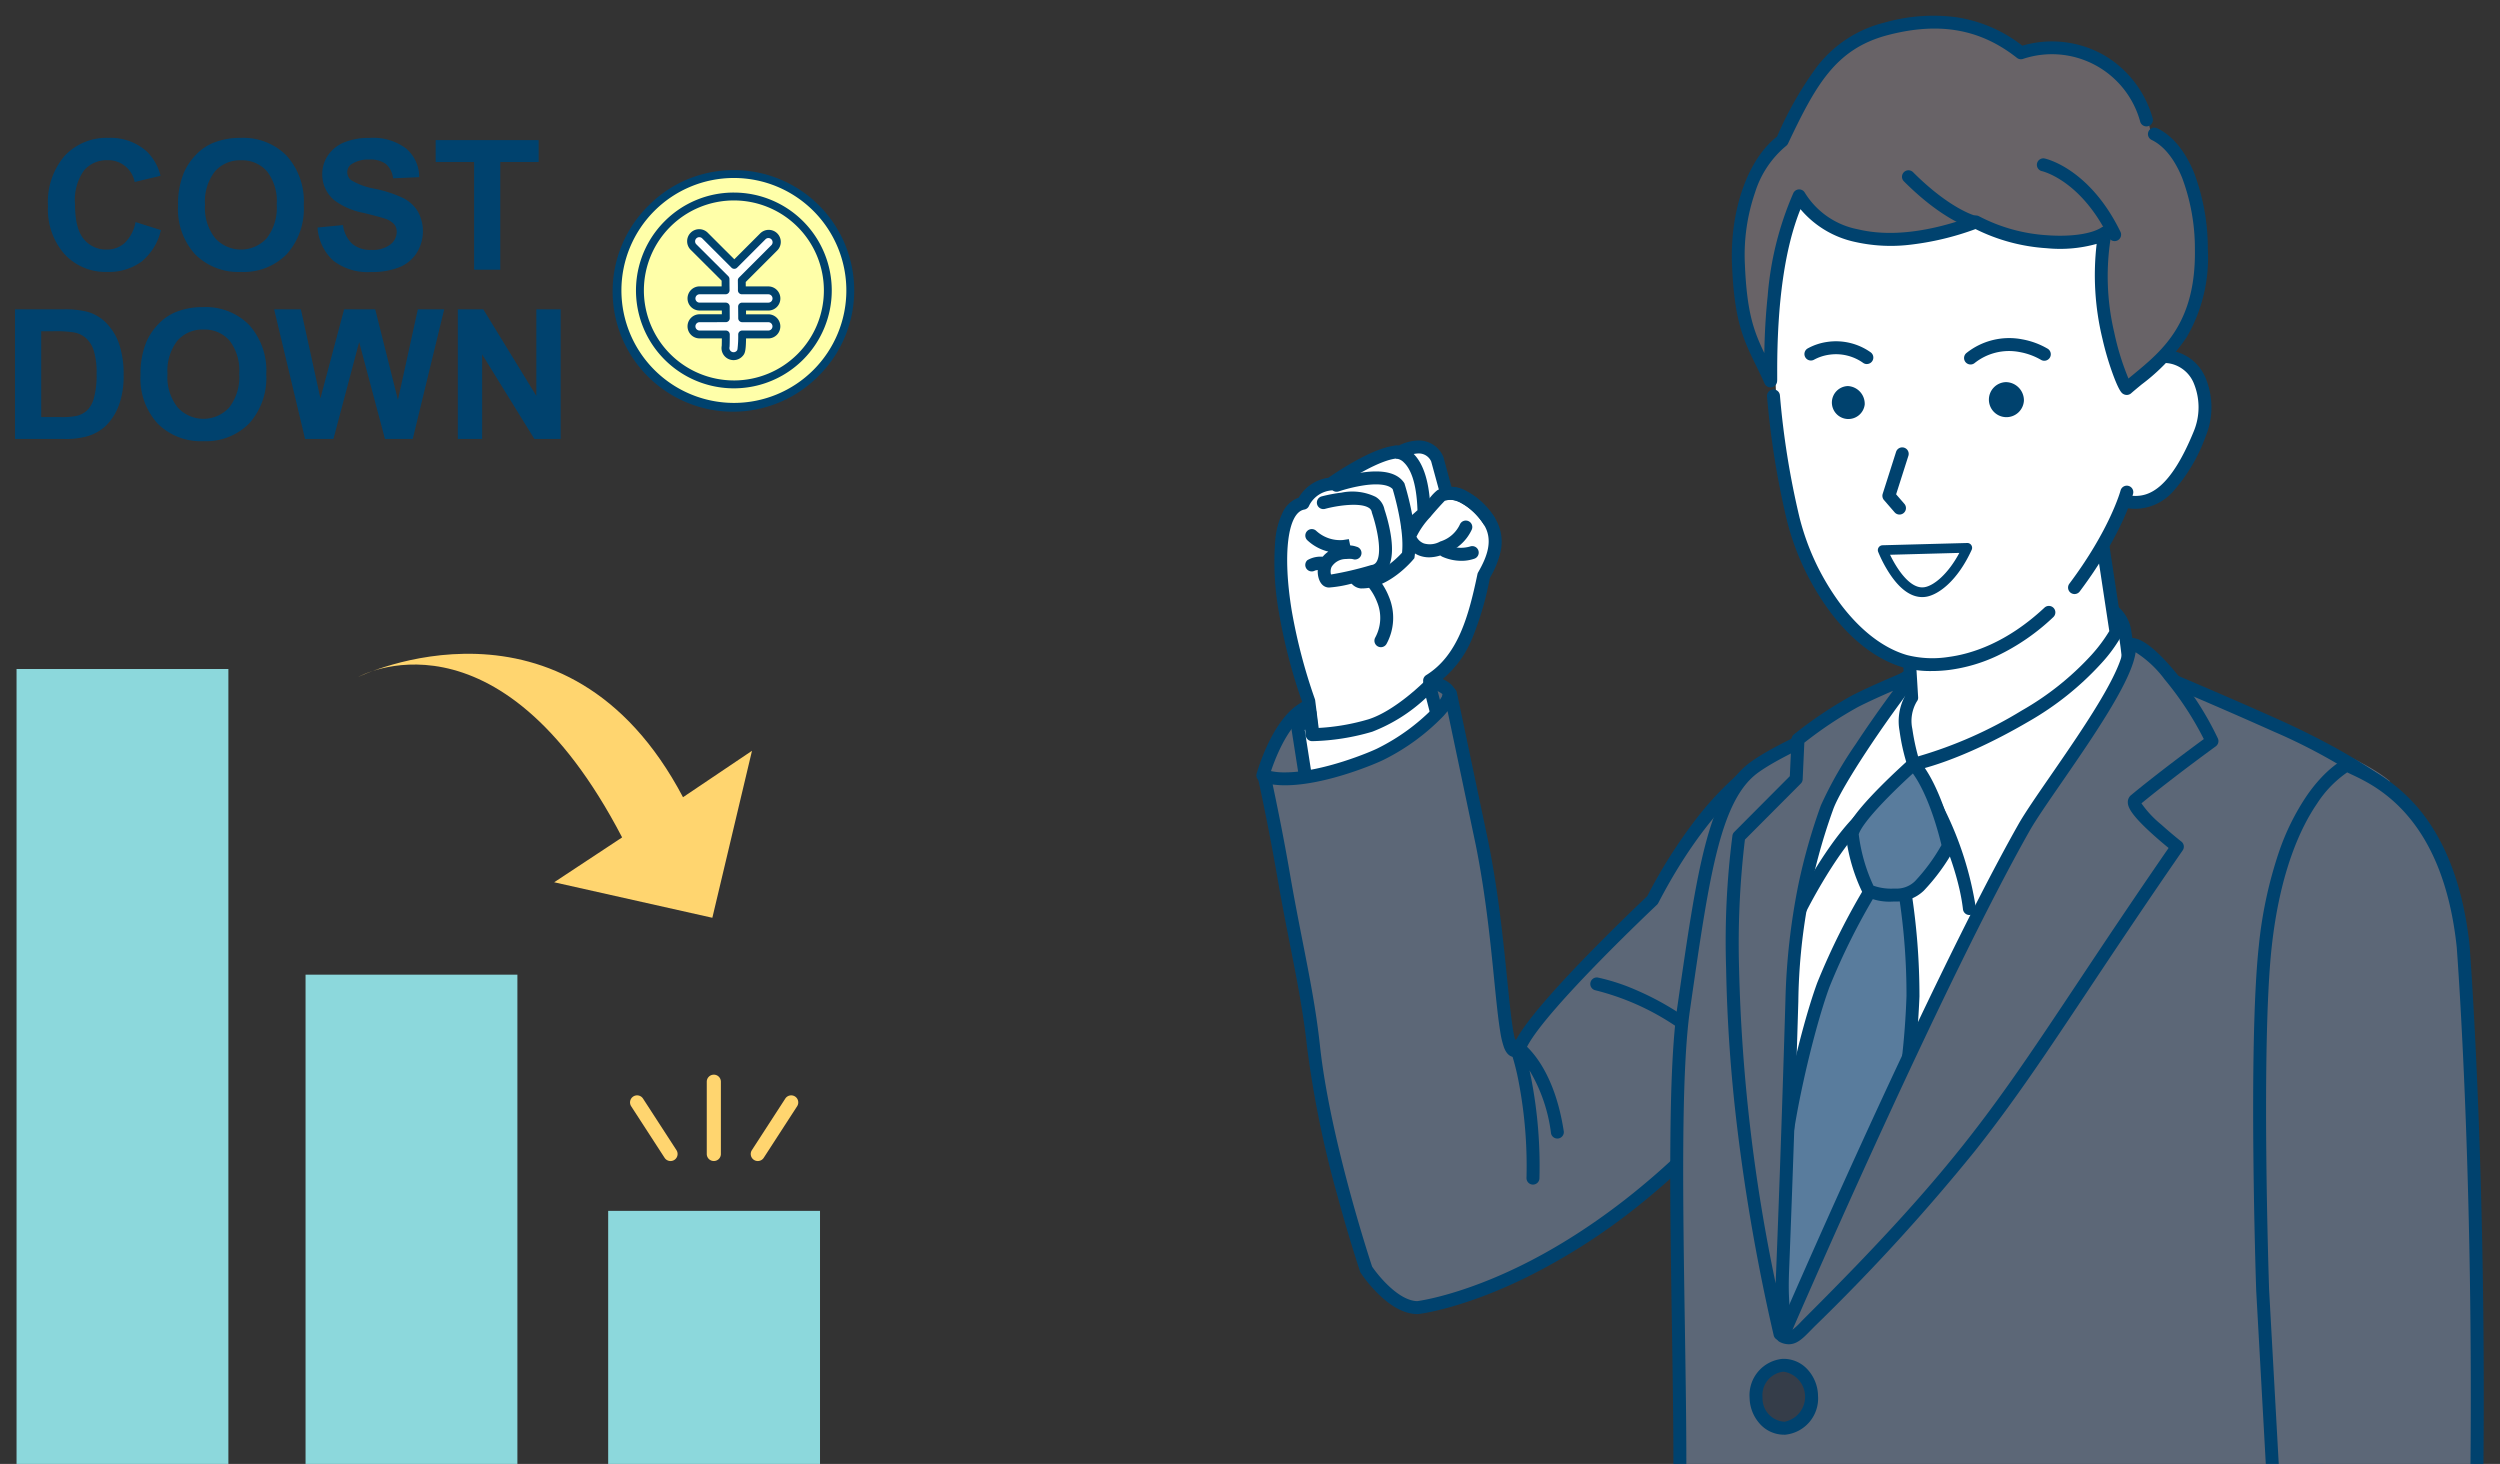 <svg xmlns="http://www.w3.org/2000/svg" xmlns:xlink="http://www.w3.org/1999/xlink" width="333" height="195" viewBox="0 0 333 195">
  <rect x="0" y="0" width="333" height="195" fill="#333333" stroke="none"/>
  <defs>
    <clipPath id="clip-path">
      <rect id="長方形_3712" data-name="長方形 3712" width="333" height="195" transform="translate(356 3410)" fill="none"/>
    </clipPath>
    <clipPath id="clip-path-2">
      <rect id="長方形_3600" data-name="長方形 3600" width="328.925" height="204.589" fill="none"/>
    </clipPath>
  </defs>
  <g id="マスクグループ_18" data-name="マスクグループ 18" transform="translate(-356 -3410)" clip-path="url(#clip-path)">
    <g id="グループ_6430" data-name="グループ 6430" transform="translate(358 3412)">
      <g id="グループ_6429" data-name="グループ 6429" clip-path="url(#clip-path-2)">
        <path id="パス_3583" data-name="パス 3583" d="M151.386,93.385s1.8-6.481,5.155-8.709c3.381-2.246,8.522-4.495,16.562-3.915.76.055,2.839.766,3.057,1.569a9.415,9.415,0,0,1-5.337,8.6c-5.7,2.83-13.664,7.591-19.437,2.451" transform="translate(14.826 7.9)" fill="#5c6777"/>
        <path id="パス_3584" data-name="パス 3584" d="M157.481,96.528a9.735,9.735,0,0,1-6.668-2.5.862.862,0,0,1-.257-.875c.077-.277,1.931-6.818,5.508-9.2a25.408,25.408,0,0,1,14.527-4.152c.838,0,1.7.032,2.575.095a6.943,6.943,0,0,1,2.02.576c1.045.464,1.636,1,1.807,1.627a.861.861,0,0,1,.028.172,10.04,10.04,0,0,1-.578,3.576,10.165,10.165,0,0,1-5.236,5.854c-.46.228-.929.467-1.425.719C166.182,94.253,161.7,96.528,157.481,96.528Zm-5.1-3.436a7.948,7.948,0,0,0,5.1,1.712c3.81,0,7.906-2.081,11.52-3.916.5-.254.972-.494,1.438-.725a8.387,8.387,0,0,0,4.352-4.81,8.808,8.808,0,0,0,.511-2.809,5.25,5.25,0,0,0-2.261-.923c-.83-.06-1.655-.09-2.451-.09a23.738,23.738,0,0,0-13.572,3.864C154.5,87.067,152.875,91.555,152.378,93.092Z" transform="translate(14.826 7.9)" fill="#00426e"/>
        <path id="パス_3585" data-name="パス 3585" d="M156.538,59.9a4.524,4.524,0,0,1,3.675-2.559s6.3-4.5,9.3-4.264c0,0,3.4-2.007,4.893.942l1.249,4.606c1.691-.277,4.063,1.22,5.607,3.55,1.8,2.72.365,5.57-.655,7.35-1.123,5.344-2.574,11.125-7.217,14.012l.6,10.515-15.5,1.658-1.192-9.429a73.227,73.227,0,0,1-3.118-11.92c-1.084-6.636-.995-13.856,2.366-14.459" transform="translate(15.038 5.132)" fill="#fff"/>
        <path id="パス_3586" data-name="パス 3586" d="M171.882,51.543a3.522,3.522,0,0,1,3.289,2.082.862.862,0,0,1,.063.164l1.07,3.944c1.913.12,4.163,1.682,5.673,3.961a6,6,0,0,1,.856,4.677,11.974,11.974,0,0,1-1.415,3.459,41.467,41.467,0,0,1-2.314,7.963,13.987,13.987,0,0,1-4.829,6.188L174.844,94a.862.862,0,0,1-.769.906l-15.5,1.658a.862.862,0,0,1-.947-.749l-1.18-9.333a73.487,73.487,0,0,1-3.126-11.985,37.609,37.609,0,0,1-.489-9.728,10.405,10.405,0,0,1,1.007-3.7,3.723,3.723,0,0,1,2.108-1.912,5.421,5.421,0,0,1,3.94-2.645c.454-.315,1.73-1.183,3.276-2.062,2.627-1.492,4.683-2.249,6.11-2.249h.038A6.076,6.076,0,0,1,171.882,51.543Zm1.713,2.787a1.806,1.806,0,0,0-1.713-1.063,4.463,4.463,0,0,0-1.938.549.853.853,0,0,1-.5.115c-.053,0-.11-.006-.168-.006-2.295,0-6.957,2.969-8.559,4.113a.863.863,0,0,1-.4.154,3.669,3.669,0,0,0-2.979,2.022.837.837,0,0,1-.649.53c-2.212.4-2.9,5.936-1.667,13.471A72.973,72.973,0,0,0,158.1,85.976a.863.863,0,0,1,.046.19l1.086,8.59,13.844-1.481-.55-9.7a.862.862,0,0,1,.406-.781c4.249-2.641,5.654-7.873,6.828-13.457a.862.862,0,0,1,.1-.251c1.136-1.983,2.106-4.3.685-6.445-1.227-1.852-3.108-3.2-4.472-3.2a1.727,1.727,0,0,0-.277.022.862.862,0,0,1-.971-.625Z" transform="translate(15.038 5.132)" fill="#00426e"/>
        <path id="パス_3587" data-name="パス 3587" d="M175.454,90.206l-2.275-8.86s-4.071,4.13-7.9,5.328a29.935,29.935,0,0,1-7.743,1.218L157.255,85l-1.616,2.036,1.5,9.578Z" transform="translate(15.242 7.966)" fill="#fff"/>
        <path id="パス_3588" data-name="パス 3588" d="M157.136,97.474a.862.862,0,0,1-.852-.729l-1.5-9.578a.862.862,0,0,1,.177-.669l1.616-2.036a.862.862,0,0,1,1.533.453l.2,2.085a28.958,28.958,0,0,0,6.705-1.149c3.585-1.121,7.507-5.071,7.546-5.111a.862.862,0,0,1,1.449.391l2.275,8.86a.862.862,0,0,1-.55,1.028L157.42,97.425A.862.862,0,0,1,157.136,97.474Zm-.587-10.2,1.278,8.183,16.6-5.8-1.715-6.681a22.076,22.076,0,0,1-7.173,4.524,30.538,30.538,0,0,1-8,1.257.862.862,0,0,1-.862-.779l-.074-.768Z" transform="translate(15.242 7.966)" fill="#00426e"/>
        <path id="パス_3589" data-name="パス 3589" d="M165.808,77.474a.862.862,0,0,1-.759-1.269,5.491,5.491,0,0,0,.251-4.749,7.463,7.463,0,0,0-1.271-2.143.862.862,0,0,1,1.265-1.171,9.072,9.072,0,0,1,1.59,2.63,7.245,7.245,0,0,1-.314,6.246A.862.862,0,0,1,165.808,77.474Z" transform="translate(16.126 6.731)" fill="#00426e"/>
        <path id="パス_3590" data-name="パス 3590" d="M159.659,70.513a1.2,1.2,0,0,1-.494-.083c-.827-.31-1.147-1.5-1.029-2.456a3.1,3.1,0,0,1,.959-1.9,3.39,3.39,0,0,1,.431-.344,6.25,6.25,0,0,1-2.791-1.507.862.862,0,0,1,1.178-1.259,4.7,4.7,0,0,0,3.558,1.224l.79-.119.164.781.4,1.76-.959.108a2.254,2.254,0,0,0-1.912,1.061,1.521,1.521,0,0,0-.069,1,43.253,43.253,0,0,0,5.306-1.241l.049-.014.051-.008a.878.878,0,0,0,.67-.447c.4-.663.429-2,.095-3.766a20.721,20.721,0,0,0-.7-2.672l-.024-.067-.012-.07a.831.831,0,0,0-.412-.6c-1.164-.738-4.2-.3-5.833.149a.862.862,0,0,1-.457-1.662,19.912,19.912,0,0,1,2.667-.505,7.142,7.142,0,0,1,4.545.562,2.555,2.555,0,0,1,1.174,1.682,22.523,22.523,0,0,1,.747,2.859c.425,2.243.321,3.915-.309,4.97a2.593,2.593,0,0,1-1.828,1.258c-.248.069-1.46.406-2.721.714A16.08,16.08,0,0,1,159.659,70.513Z" transform="translate(15.407 5.743)" fill="#00426e"/>
        <path id="パス_3591" data-name="パス 3591" transform="translate(15.805 6.094)" fill="#00426e"/>
        <path id="パス_3592" data-name="パス 3592" d="M162.7,66.15a.865.865,0,0,1-.184-.02,4.132,4.132,0,0,0-.88-.127.862.862,0,0,1-.533-1.632,2.976,2.976,0,0,1,1.778.074.862.862,0,0,1-.182,1.7Z" transform="translate(15.81 6.379)" fill="#00426e"/>
        <path id="パス_3593" data-name="パス 3593" d="M157.314,67.6a.862.862,0,0,1-.575-1.5,3.443,3.443,0,0,1,2.226-.433.862.862,0,1,1-.045,1.723,3.807,3.807,0,0,0-1.155.086A.859.859,0,0,1,157.314,67.6Z" transform="translate(15.406 6.514)" fill="#00426e"/>
        <path id="パス_3594" data-name="パス 3594" d="M163.573,70.883a1.872,1.872,0,0,1-1.463-.968.862.862,0,1,1,1.4-1.008,1.634,1.634,0,0,0,.207.244h.012c2.164,0,4.431-2.035,5.322-3.033.32-3.046-.988-7.6-1.25-8.469-.537-.6-1.921-.781-3.836-.5a20.875,20.875,0,0,0-3.359.809.862.862,0,0,1-.567-1.628,22.289,22.289,0,0,1,3.652-.883c2.806-.414,4.687.023,5.591,1.3l.078.11.041.128c.076.239,1.846,5.888,1.329,9.618l-.034.243-.156.189c-.131.158-3.224,3.843-6.809,3.843h-.021A1.088,1.088,0,0,1,163.573,70.883Z" transform="translate(15.701 5.5)" fill="#00426e"/>
        <path id="パス_3595" data-name="パス 3595" d="M169.154,63.888a.862.862,0,0,1-.57-1.509l1.826-1.608c-.126-3.955-1.045-5.64-1.807-6.358a1.632,1.632,0,0,0-1.09-.524l.025,0-.184-1.714a3.187,3.187,0,0,1,2.328.891c1.563,1.379,2.391,4.095,2.462,8.072l.007.4-2.427,2.138A.859.859,0,0,1,169.154,63.888Z" transform="translate(16.398 5.193)" fill="#00426e"/>
        <path id="パス_3596" data-name="パス 3596" d="M171.793,66.555a3.737,3.737,0,0,1-1.294-.225,3.6,3.6,0,0,1-2.041-1.954c-.3-.67-.08-1.586,1.976-4.079.575-.7,1.15-1.341,1.53-1.758a5.878,5.878,0,0,1,.9-.914,3.942,3.942,0,0,1,4.01.178,10,10,0,0,1,3.574,3.339.862.862,0,1,1-1.437.952,8.371,8.371,0,0,0-2.934-2.763,2.485,2.485,0,0,0-2.215-.295c-.243.249-1.1,1.164-1.953,2.187a10.718,10.718,0,0,0-1.806,2.583,1.835,1.835,0,0,0,.995.9,2.812,2.812,0,0,0,2.149-.247.742.742,0,0,1,.148-.054,4.253,4.253,0,0,0,2.5-2.249.862.862,0,1,1,1.558.738,6.033,6.033,0,0,1-3.531,3.154A5.11,5.11,0,0,1,171.793,66.555Z" transform="translate(16.571 5.682)" fill="#00426e"/>
        <path id="パス_3597" data-name="パス 3597" d="M175.672,66.335a6.307,6.307,0,0,1-2.561-.552.862.862,0,0,1,.757-1.549h0a4.339,4.339,0,0,0,2.962.189.862.862,0,0,1,.565,1.629A5.238,5.238,0,0,1,175.672,66.335Z" transform="translate(16.991 6.367)" fill="#00426e"/>
        <path id="パス_3598" data-name="パス 3598" d="M220.821,90.061s-8.766,2.84-17.547,19.763c0,0-14.6,13.727-17.4,19s-2.075-10.377-5.282-26.428l-4.22-20.042s-1.068,3.6-9.256,8c-1.117.6-10.564,4.536-15.565,2.953,0,0,1.4,6.316,2.58,13.163,1.536,8.919,3.2,15.484,3.991,22.829,1.4,12.986,7.025,29.734,7.025,29.734s3.334,5.076,6.839,5.076c0,0,22.457-2.54,45.357-30.727Z" transform="translate(14.842 8.065)" fill="#5c6777"/>
        <path id="パス_3599" data-name="パス 3599" d="M176.372,81.477h.023a.87.87,0,0,1,.818.7l4.22,20.042,0,.009c1.319,6.6,1.963,13.008,2.482,18.157.244,2.428.455,4.526.688,6.1a16.166,16.166,0,0,0,.417,2.1c.028-.049.058-.1.09-.163,2.742-5.153,16.025-17.761,17.465-19.12a67.673,67.673,0,0,1,6.463-10.229,42.256,42.256,0,0,1,5.739-6.125,19.043,19.043,0,0,1,5.777-3.7.862.862,0,0,1,1.125.889l-3.48,43.316a.862.862,0,0,1-.19.474,108.674,108.674,0,0,1-16.883,16.826,82.5,82.5,0,0,1-14.672,9.338c-8.513,4.176-14.138,4.849-14.374,4.876a.863.863,0,0,1-.1.005c-1.69,0-3.488-.939-5.343-2.79a18.749,18.749,0,0,1-2.217-2.675.863.863,0,0,1-.1-.2c-.014-.042-1.432-4.277-3-10.045a138.008,138.008,0,0,1-4.063-19.871c-.5-4.626-1.332-8.866-2.3-13.775-.553-2.819-1.126-5.734-1.688-9-1.161-6.748-2.558-13.06-2.572-13.123a.862.862,0,0,1,1.1-1.009,8.473,8.473,0,0,0,2.526.332c5.015,0,11.658-2.841,12.373-3.223a27.423,27.423,0,0,0,7.334-5.318,7.265,7.265,0,0,0,1.5-2.169A.847.847,0,0,1,176.372,81.477Zm3.374,21.09-3.771-17.909q-.231.292-.518.617a28.943,28.943,0,0,1-7.934,5.832c-.8.427-7.745,3.428-13.187,3.428a12.154,12.154,0,0,1-1.66-.107c.472,2.215,1.452,6.936,2.3,11.89.559,3.246,1.129,6.152,1.681,8.961.971,4.948,1.81,9.222,2.318,13.922,1.318,12.2,6.467,27.987,6.949,29.445.916,1.353,3.59,4.551,6.007,4.6.554-.074,5.984-.875,13.852-4.749,7.6-3.74,19.078-11.189,30.717-25.452l3.341-41.576a23.153,23.153,0,0,0-4.052,2.881c-2.915,2.528-7.321,7.335-11.753,15.875a.862.862,0,0,1-.175.231c-.145.136-14.525,13.69-17.231,18.775-.371.7-.9,1.5-1.721,1.5-.609,0-1.079-.413-1.4-1.228a11.029,11.029,0,0,1-.508-2.083c-.284-1.676-.526-4.079-.806-6.861C181.688,115.443,181.048,109.082,179.746,102.566Z" transform="translate(14.842 8.065)" fill="#00426e"/>
        <path id="パス_3600" data-name="パス 3600" d="M184.359,143.539h-.019a.862.862,0,0,1-.843-.881,59.7,59.7,0,0,0-1.021-12.691,31.588,31.588,0,0,0-1.2-4.584.862.862,0,0,1,1.242-1.05c.184.108,4.521,2.751,5.95,12.142a.862.862,0,0,1-1.7.259,21.506,21.506,0,0,0-2.875-8.412q.132.583.266,1.256a61.384,61.384,0,0,1,1.064,13.117A.862.862,0,0,1,184.359,143.539Z" transform="translate(17.832 12.249)" fill="#00426e"/>
        <path id="パス_3601" data-name="パス 3601" d="M207.817,127.356a.859.859,0,0,1-.6-.243,33.656,33.656,0,0,0-15.475-8.713.862.862,0,0,1,.314-1.7,27.041,27.041,0,0,1,5.282,1.75,37.451,37.451,0,0,1,11.079,7.421.862.862,0,0,1-.6,1.481Z" transform="translate(18.793 11.512)" fill="#00426e"/>
        <path id="パス_3602" data-name="パス 3602" d="M286.492,161.856C287.424,134.4,296.6,94.378,296.6,94.378c-3.714-3.043-9.809-5-15.115-7.38-10.268-4.608-20.684-8.88-20.684-8.88L231.62,83.592s-13.743,4.59-19.213,8.487-7.681,11.346-10.277,29.33c-2.058,14.257.558,58.238-.236,75.529l84.927-.479c-.709-10.6-.529-28.76-.331-34.6" transform="translate(19.716 7.65)" fill="#5c6777"/>
        <path id="パス_3603" data-name="パス 3603" d="M201.836,196.524h-.04a.862.862,0,0,1-.822-.9c.32-6.989.155-17.562-.02-28.755-.259-16.583-.527-33.732.705-42.272l.1-.694c1.269-8.8,2.271-15.743,3.639-20.992,1.494-5.733,3.377-9.156,6.1-11.1,5.5-3.92,19.221-8.825,19.8-9.032a.86.86,0,0,1,.13-.035l29.181-5.474a.862.862,0,0,1,.486.05c.1.043,10.547,4.33,20.711,8.891,6.325,2.838,12.063,6.138,15.348,8.828a.862.862,0,0,1,.292.867c-.023.1-2.329,9.809-4.718,22.744-2.2,11.925-4.929,29.106-5.409,43.235-.118,3.472.107,11.891.324,20.032.129,4.829.251,9.389.306,13a.862.862,0,0,1-1.724.027c-.055-3.6-.177-8.156-.306-12.98-.218-8.167-.444-16.613-.324-20.137.214-6.291.882-13.695,1.986-22,.882-6.64,2.044-13.872,3.452-21.495,2.079-11.256,4.1-20.083,4.609-22.288a75.535,75.535,0,0,0-14.544-8.255c-9.293-4.17-18.819-8.111-20.424-8.772L231.82,84.427c-1.028.369-14.192,5.139-19.318,8.789-2.374,1.691-4.05,4.815-5.435,10.129-1.344,5.156-2.34,12.061-3.6,20.8l-.1.694c-1.213,8.4-.946,25.483-.688,42,.175,11.22.341,21.819.018,28.861A.862.862,0,0,1,201.836,196.524Z" transform="translate(19.743 7.65)" fill="#00426e"/>
        <path id="パス_3604" data-name="パス 3604" d="M260.93,82.656s-7.1,13.59-18.1,33.6C231.776,136.36,215,168.271,215,168.271s-2.984-8.923-2.424-25.628,3.137-44.537,9.9-52.85a32.591,32.591,0,0,1,7.868-8.029c10.651-7.189,28.4-15.626,29.9-6.45a56.4,56.4,0,0,1,.686,7.343" transform="translate(20.811 6.982)" fill="#fff"/>
        <path id="パス_3605" data-name="パス 3605" d="M254.776,70.434a7.227,7.227,0,0,1,4.146,1.083,5.251,5.251,0,0,1,2.172,3.657,57.539,57.539,0,0,1,.7,7.458.862.862,0,0,1-.1.423c-.071.136-7.23,13.827-18.112,33.619-10.92,19.863-27.652,51.678-27.819,52a.862.862,0,0,1-1.581-.128,45.174,45.174,0,0,1-1.456-6.69,103.324,103.324,0,0,1-1.012-19.241,267.447,267.447,0,0,1,2.634-29.674c1.834-11.863,4.335-19.822,7.432-23.658a33.129,33.129,0,0,1,8.081-8.233C237.116,76.152,247.994,70.434,254.776,70.434Zm5.286,12.023a55.707,55.707,0,0,0-.668-7c-.232-1.414-.963-3.295-4.617-3.295-2.8,0-6.79,1.143-11.533,3.3a88.832,88.832,0,0,0-12.418,7.016,31.868,31.868,0,0,0-7.629,7.788.863.863,0,0,1-.052.071c-1.519,1.867-2.92,4.934-4.164,9.118a106.316,106.316,0,0,0-2.929,13.749,265.654,265.654,0,0,0-2.615,29.469,101.714,101.714,0,0,0,.983,18.855c.289,1.856.593,3.327.843,4.394,3.817-7.242,17.445-33.046,26.809-50.077C252.231,97.366,259.141,84.214,260.062,82.457Z" transform="translate(20.811 6.982)" fill="#00426e"/>
        <path id="パス_3606" data-name="パス 3606" d="M226.471,105.725a92.13,92.13,0,0,0-6.59,13.1c-2.333,6.354-5.3,19.527-5.3,24.713.005,7.254-.714,14.037.236,21.36,0,0,11.113-12.78,15-27.432a103.779,103.779,0,0,0,2-17.131,91.085,91.085,0,0,0-1.11-14.083Z" transform="translate(20.99 10.354)" fill="#597c9d"/>
        <path id="パス_3607" data-name="パス 3607" d="M226.471,104.863a.863.863,0,0,1,.107.007l4.239.529a.862.862,0,0,1,.745.721,90.622,90.622,0,0,1,1.12,14.252c-.253,6.272-1.165,14.04-2.033,17.317a58.932,58.932,0,0,1-4.039,10.624,83.466,83.466,0,0,1-5.025,8.835,80.923,80.923,0,0,1-6.114,8.318.862.862,0,0,1-1.505-.455,92.762,92.762,0,0,1-.372-14.967c.064-2.117.13-4.306.129-6.5,0-5.368,3.011-18.641,5.35-25.011a91.729,91.729,0,0,1,6.663-13.254A.862.862,0,0,1,226.471,104.863Zm3.483,2.166-3.033-.379a88.518,88.518,0,0,0-6.231,12.474c-2.244,6.112-5.248,19.3-5.245,24.416,0,2.224-.065,4.427-.13,6.557a102.959,102.959,0,0,0,.135,12.668c1.112-1.41,2.834-3.7,4.7-6.58a68.987,68.987,0,0,0,8.827-18.937,102.956,102.956,0,0,0,1.977-16.945A86.178,86.178,0,0,0,229.954,107.029Z" transform="translate(20.99 10.354)" fill="#00426e"/>
        <path id="パス_3608" data-name="パス 3608" d="M216.611,110.983a.862.862,0,0,1-.771-1.246c.145-.291,3.6-7.186,7.539-11.434,3.868-4.168,7.661-8,7.7-8.038a.862.862,0,0,1,1.351.163c.067.111,1.65,2.758,3.381,6.5A44.812,44.812,0,0,1,239.965,110a.862.862,0,1,1-1.712.2c-.789-6.781-5.177-15.113-6.745-17.916-1.313,1.341-4.069,4.177-6.865,7.19-3.771,4.064-7.225,10.96-7.259,11.03A.862.862,0,0,1,216.611,110.983Z" transform="translate(21.213 8.899)" fill="#00426e"/>
        <path id="パス_3609" data-name="パス 3609" d="M222.888,100.2a23.187,23.187,0,0,0,2.2,7.534,6.954,6.954,0,0,0,3.6.587c2.5-.086,3.558-.969,7.014-6.5,0,0-1.608-7.512-4.627-10.949,0,0-7.841,6.924-8.186,9.328" transform="translate(21.828 8.899)" fill="#597c9d"/>
        <path id="パス_3610" data-name="パス 3610" d="M228.255,109.19h0a7.254,7.254,0,0,1-3.616-.721.862.862,0,0,1-.31-.328,23.844,23.844,0,0,1-2.3-7.858.862.862,0,0,1,0-.207c.11-.766.692-2.226,4.462-6.049,2-2.029,3.987-3.786,4.007-3.8a.862.862,0,0,1,1.218.077c3.13,3.564,4.754,11.021,4.822,11.337a.862.862,0,0,1-.112.637,26.849,26.849,0,0,1-4.016,5.472,5.21,5.21,0,0,1-3.7,1.434C228.561,109.187,228.406,109.19,228.255,109.19Zm-2.539-2.114a7,7,0,0,0,2.538.39h0c.132,0,.267,0,.4-.007a3.486,3.486,0,0,0,2.595-.983,24.683,24.683,0,0,0,3.528-4.812c-.323-1.361-1.649-6.533-3.811-9.538-.741.677-1.994,1.843-3.252,3.119-3.246,3.293-3.851,4.582-3.958,4.99A22.644,22.644,0,0,0,225.716,107.076Z" transform="translate(21.828 8.899)" fill="#00426e"/>
        <path id="パス_3611" data-name="パス 3611" d="M260.633,76.442s1.168-.967,5.358,4.029a41.251,41.251,0,0,1,5.643,8.769s-5.749,4.157-10.225,7.855c-1.108.915,5.613,6.209,5.613,6.209-21.886,31.675-23.2,37.627-48.871,63.233-1.6,1.6-2.311,2.657-3.708,1.978,0,0,19.75-45.781,32.138-67.724,2.855-5.057,14.607-19.885,14.052-24.35" transform="translate(21.001 7.479)" fill="#5c6777"/>
        <path id="パス_3612" data-name="パス 3612" d="M260.946,75.5c1.33,0,3.25,1.485,5.705,4.413a41.755,41.755,0,0,1,5.771,8.974.862.862,0,0,1-.283,1.047c-.056.041-5.542,4.012-9.9,7.592a13.852,13.852,0,0,0,2.63,2.819c1.351,1.22,2.676,2.266,2.689,2.276a.862.862,0,0,1,.176,1.167c-5.131,7.426-9.089,13.375-12.58,18.622-5.692,8.556-9.805,14.737-15.035,21.351a264.493,264.493,0,0,1-21.357,23.38c-.211.211-.405.411-.593.6-1,1.025-1.783,1.835-2.917,1.835a2.672,2.672,0,0,1-1.182-.3.862.862,0,0,1-.415-1.117c.049-.115,5.015-11.616,11.431-25.65,5.925-12.96,14.333-30.794,20.748-42.156.861-1.525,2.474-3.862,4.342-6.569,2.215-3.209,4.725-6.847,6.645-10.09,2.63-4.443,3.062-6.346,2.961-7.161a.862.862,0,0,1,.306-.77A1.327,1.327,0,0,1,260.946,75.5Zm9.6,13.461a42.007,42.007,0,0,0-5.217-7.941,14.458,14.458,0,0,0-3.865-3.617c-.227,1.628-1.256,3.955-3.165,7.179-1.95,3.294-4.479,6.958-6.71,10.191-1.844,2.673-3.437,4.981-4.26,6.438-11.106,19.672-28.362,59.053-31.574,66.437a9.983,9.983,0,0,0,1.173-1.1c.193-.2.392-.4.613-.623,19.588-19.537,24.785-27.349,36.173-44.465,3.392-5.1,7.222-10.855,12.143-17.989-.557-.456-1.413-1.173-2.278-1.961-2.768-2.52-3.149-3.5-3.156-4.12a1.2,1.2,0,0,1,.436-.961C264.478,93.442,268.968,90.122,270.548,88.966Z" transform="translate(21.001 7.479)" fill="#00426e"/>
        <path id="パス_3613" data-name="パス 3613" d="M232.405,80.105s-4.906,2-7.762,3.474a55.085,55.085,0,0,0-7.555,5.069l-.24,5.268-7.643,7.667s-4.041,24.811,5.487,66.248c0,0,.77-17.03,1.58-44.325a79.281,79.281,0,0,1,4.678-25.8c1.129-3.2,7.194-12.2,11.455-17.6" transform="translate(20.405 7.845)" fill="#5c6777"/>
        <path id="パス_3614" data-name="パス 3614" d="M232.405,79.243a.862.862,0,0,1,.677,1.4c-4.259,5.4-10.258,14.347-11.319,17.357a78.158,78.158,0,0,0-4.63,25.536c-.8,26.989-1.573,44.168-1.58,44.338a.862.862,0,0,1-1.7.154,262.213,262.213,0,0,1-4.893-27.925,207.928,207.928,0,0,1-1.445-20.918,110.479,110.479,0,0,1,.841-17.737.862.862,0,0,1,.24-.47L216,93.543l.225-4.935a.862.862,0,0,1,.321-.632,55.246,55.246,0,0,1,7.7-5.164c2.858-1.473,7.63-3.423,7.832-3.506A.86.86,0,0,1,232.405,79.243ZM214.112,161.1c.3-7.391.792-20.538,1.3-37.617a88.5,88.5,0,0,1,1.751-15.616,78.739,78.739,0,0,1,2.976-10.442,52.662,52.662,0,0,1,4.646-8.164c1.557-2.365,3.312-4.868,4.966-7.095-1.536.666-3.364,1.488-4.711,2.182a52.538,52.538,0,0,0-7.107,4.736l-.222,4.874a.862.862,0,0,1-.251.569l-7.442,7.466a116.807,116.807,0,0,0-.778,17.226A229.754,229.754,0,0,0,214.112,161.1Z" transform="translate(20.405 7.845)" fill="#00426e"/>
        <path id="パス_3615" data-name="パス 3615" d="M211.222,168.13a3.942,3.942,0,0,0,3.814,4.066,4,4,0,0,0,3.577-4.319,3.941,3.941,0,0,0-3.814-4.065,4,4,0,0,0-3.577,4.318" transform="translate(20.685 16.042)" fill="#353d49"/>
        <path id="パス_3616" data-name="パス 3616" d="M214.924,173.06a4.323,4.323,0,0,1-3.21-1.463,5.318,5.318,0,0,1-1.353-3.442,4.86,4.86,0,0,1,4.41-5.2l.143,0a4.32,4.32,0,0,1,3.209,1.463,5.318,5.318,0,0,1,1.353,3.441,4.864,4.864,0,0,1-4.409,5.205Zm-.01-8.388h-.085a3.143,3.143,0,0,0-2.745,3.432,3.109,3.109,0,0,0,2.923,3.229,3.383,3.383,0,0,0-.094-6.662Z" transform="translate(20.685 16.042)" fill="#00426e"/>
        <path id="パス_3617" data-name="パス 3617" d="M229.21,68.739l.977,16.163a5.818,5.818,0,0,0-.761,4.3,26.2,26.2,0,0,0,1.03,4.549s5.643-1.019,14.842-6.392,12.111-11.158,12.111-11.158l-2.242-14.777Z" transform="translate(22.447 6.016)" fill="#fff"/>
        <path id="パス_3618" data-name="パス 3618" d="M255.167,60.566a.862.862,0,0,1,.852.733l2.242,14.777a.862.862,0,0,1-.082.517,19.662,19.662,0,0,1-2.731,3.748,39.71,39.71,0,0,1-9.715,7.767c-9.224,5.388-14.887,6.453-15.124,6.5a.862.862,0,0,1-.965-.559,26.882,26.882,0,0,1-1.071-4.713,7.094,7.094,0,0,1,.736-4.661l-.96-15.88a.862.862,0,0,1,.627-.882L254.934,60.6A.862.862,0,0,1,255.167,60.566Zm1.346,15.478-2.051-13.521-24.349,6.858.935,15.469a.812.812,0,0,1-.182.584,5.068,5.068,0,0,0-.587,3.648,29.172,29.172,0,0,0,.764,3.653,56.723,56.723,0,0,0,13.82-6.115,38.067,38.067,0,0,0,9.24-7.36A20.615,20.615,0,0,0,256.513,76.044Z" transform="translate(22.447 6.016)" fill="#00426e"/>
        <path id="パス_3619" data-name="パス 3619" d="M255.58,48.112c-1.191,4.144-3.753,11.356.069,12.455s7.174-.687,10.481-8.754c1.635-3.988.535-9.077-3.288-10.175s-6.07,2.331-7.262,6.473" transform="translate(24.839 4.057)" fill="#fff"/>
        <path id="パス_3620" data-name="パス 3620" d="M261.446,40.569h0a5.92,5.92,0,0,1,1.633.241,6.017,6.017,0,0,1,3.79,3.3,10.152,10.152,0,0,1,.058,8.028,22.5,22.5,0,0,1-4.341,7.305,6.838,6.838,0,0,1-5,2.277,7.926,7.926,0,0,1-2.181-.327,3.3,3.3,0,0,1-2.053-1.63c-1.387-2.534-.04-7.061,1.042-10.7.125-.422.244-.82.351-1.193C256.126,43.095,258.441,40.569,261.446,40.569ZM257.592,60c1.825,0,4.613-.882,7.741-8.513a8.383,8.383,0,0,0-.014-6.622,4.377,4.377,0,0,0-2.714-2.4,4.2,4.2,0,0,0-1.157-.174h0a3.743,3.743,0,0,0-2.987,1.659,12.87,12.87,0,0,0-2.051,4.4c-.11.381-.229.783-.356,1.209-.886,2.977-2.224,7.475-1.182,9.379a1.587,1.587,0,0,0,1.017.8A6.123,6.123,0,0,0,257.592,60Z" transform="translate(24.839 4.057)" fill="#00426e"/>
        <path id="パス_3621" data-name="パス 3621" d="M236.573,9.98c-10.042.257-20.094,6.771-22.718,23.187,0,0-1.693,18.461,2.255,33.62,2.4,9.218,7.2,15.88,15.821,18.6,0,0,19.4,2.05,27.25-19.755,0,0,5.074-16.786,4.717-31.636-.2-8.127-5.35-24.577-27.324-24.016" transform="translate(20.908 0.976)" fill="#fff"/>
        <path id="パス_3622" data-name="パス 3622" d="M234.424,82.855a13.4,13.4,0,0,1-3.831-.483c-3.465-1.014-6.82-3.569-9.7-7.391a34.55,34.55,0,0,1-5.784-12.244,111.733,111.733,0,0,1-2.634-16.463.862.862,0,0,1,1.72-.123,109.865,109.865,0,0,0,2.588,16.172,32.787,32.787,0,0,0,5.487,11.62c2.66,3.527,5.711,5.87,8.821,6.777l.03.009a13.816,13.816,0,0,0,5.5.257c3.064-.4,7.773-1.866,12.811-6.572a.862.862,0,1,1,1.177,1.26,28.915,28.915,0,0,1-7.506,5.172,21.475,21.475,0,0,1-6.369,1.864A18.61,18.61,0,0,1,234.424,82.855Z" transform="translate(20.892 4.526)" fill="#00426e"/>
        <path id="パス_3623" data-name="パス 3623" d="M249.859,71.459a.862.862,0,0,1-.689-1.379c5.406-7.216,6.807-12.365,6.821-12.416a.862.862,0,0,1,1.667.441c-.059.222-1.5,5.527-7.108,13.009A.861.861,0,0,1,249.859,71.459Z" transform="translate(24.469 5.669)" fill="#00426e"/>
        <path id="パス_3624" data-name="パス 3624" d="M244.133,47a2.334,2.334,0,1,1-2.39-2.462A2.432,2.432,0,0,1,244.133,47" transform="translate(23.453 4.361)" fill="#00426e"/>
        <path id="パス_3625" data-name="パス 3625" d="M224.791,47.482a2.195,2.195,0,1,1-2.234-2.466,2.368,2.368,0,0,1,2.234,2.466" transform="translate(21.589 4.408)" fill="#00426e"/>
        <path id="パス_3626" data-name="パス 3626" d="M225.327,42.54a.858.858,0,0,1-.483-.149,6.244,6.244,0,0,0-4.5-1.1,6,6,0,0,0-2.021.652.862.862,0,1,1-.895-1.474,7.58,7.58,0,0,1,2.584-.872,8,8,0,0,1,5.8,1.362.862.862,0,0,1-.485,1.576Z" transform="translate(21.337 3.953)" fill="#00426e"/>
        <path id="パス_3627" data-name="パス 3627" d="M237.243,42.634a.862.862,0,0,1-.527-1.545,9.134,9.134,0,0,1,7.4-1.807,10.3,10.3,0,0,1,3.418,1.262A.862.862,0,0,1,246.6,42a8.741,8.741,0,0,0-2.86-1.03,7.355,7.355,0,0,0-5.973,1.487A.858.858,0,0,1,237.243,42.634Z" transform="translate(23.234 3.916)" fill="#00426e"/>
        <path id="パス_3628" data-name="パス 3628" d="M228.75,61.325a.86.86,0,0,1-.651-.3l-1.417-1.634a.862.862,0,0,1-.17-.827l1.78-5.586a.862.862,0,0,1,1.643.523L228.3,58.63l1.1,1.268a.862.862,0,0,1-.651,1.427Z" transform="translate(22.263 5.214)" fill="#00426e"/>
        <path id="パス_3629" data-name="パス 3629" d="M270.753,30.773c-.117-8.283-2.524-14.23-6.755-15.178C263.049,8.87,255.9,2.6,246.709,5.314,241.061.855,235.056.482,228.793,2.11c-7.62,1.981-10.509,7.112-13.96,14.372-3.721,2.74-6.057,9.895-5.761,17.038.369,8.886,1.879,9.28,4.167,14.336.2.444-.7-13.831,3.932-23.486,5.455,7.253,13.7,6.692,23.548,3.476,5.468,3.074,13.957,3.239,17.029,1.231-1.47,10.952,3.106,21.084,3.413,20.83,3.992-3.3,9.755-7.628,9.592-19.134" transform="translate(20.473 0.12)" fill="#686367"/>
        <path id="パス_3630" data-name="パス 3630" d="M260.808,50.523a.9.9,0,0,1-.454-.123c-.192-.112-.513-.3-1.314-2.424a38.925,38.925,0,0,1-1.465-4.923A36.009,36.009,0,0,1,256.8,30.4a18.023,18.023,0,0,1-6.636.579,24.725,24.725,0,0,1-9.5-2.551,37.577,37.577,0,0,1-8.885,2.106,21.63,21.63,0,0,1-7.141-.389,13.07,13.07,0,0,1-7.288-4.367c-2.083,5.156-3.125,12.483-3.1,21.814,0,.342,0,.613,0,.8,0,.115,0,.194-.009.258a.89.89,0,0,1-.691.853.865.865,0,0,1-.977-.5c-.4-.883-.774-1.649-1.136-2.391-1.682-3.442-2.9-5.928-3.208-13.423-.3-7.243,2.1-14.064,6-17.08a47.116,47.116,0,0,1,5.4-9.425A16.3,16.3,0,0,1,228.587.912a23.609,23.609,0,0,1,9.533-.7A18.859,18.859,0,0,1,246.9,4a14.045,14.045,0,0,1,10.652,1.139,13.9,13.9,0,0,1,4.26,3.67,14.236,14.236,0,0,1,2.449,4.85.862.862,0,0,1-1.661.462,12.186,12.186,0,0,0-15.642-8.348.862.862,0,0,1-.778-.15C241.3,1.773,235.849.805,229.021,2.58c-7.013,1.823-9.635,6.683-13.333,14.462a.862.862,0,0,1-.268.324,13.127,13.127,0,0,0-4.119,6.186,25.616,25.616,0,0,0-1.357,9.568c.269,6.472,1.19,8.907,2.59,11.823.033-2.017.137-4.674.446-7.588A42.569,42.569,0,0,1,216.4,23.632a.862.862,0,0,1,1.526-.054,10.646,10.646,0,0,0,7.1,4.886c4.22,1.01,9.4.407,15.4-1.793a.862.862,0,0,1,.719.058,22.594,22.594,0,0,0,9.132,2.526c3.1.221,5.844-.177,7.164-1.039a.862.862,0,0,1,1.316.894,32.647,32.647,0,0,0,.389,13.108,34.553,34.553,0,0,0,1.892,6.118c.219-.182.441-.366.67-.554,3.906-3.221,8.334-6.872,8.178-16.672a26.9,26.9,0,0,0-1.7-9.51c-1.016-2.505-2.418-4.249-4.053-5.042a.862.862,0,1,1,.752-1.551c2.025.982,3.719,3.038,4.9,5.945a28.614,28.614,0,0,1,1.823,10.131,21.032,21.032,0,0,1-2.81,11.734,25.884,25.884,0,0,1-5.995,6.3c-.5.412-.971.8-1.428,1.2A.878.878,0,0,1,260.808,50.523Z" transform="translate(20.474 0.084)" fill="#00426e"/>
        <path id="パス_3631" data-name="パス 3631" d="M238.256,26.463a.865.865,0,0,1-.218-.028c-.151-.039-3.764-1.025-8.941-6.209a.862.862,0,0,1,1.22-1.218c4.8,4.807,8.127,5.751,8.16,5.76a.862.862,0,0,1-.221,1.7Z" transform="translate(22.496 1.921)" fill="#00426e"/>
        <path id="パス_3632" data-name="パス 3632" d="M255.569,28.337a.862.862,0,0,1-.775-.484c-3.73-7.645-8.851-8.824-8.9-8.835a.862.862,0,1,1,.362-1.686c.243.052,6,1.374,10.09,9.764a.862.862,0,0,1-.774,1.24Z" transform="translate(24.099 1.78)" fill="#00426e"/>
        <path id="パス_3633" data-name="パス 3633" d="M237.848,64.641c-1.774,3.877-4.149,5.654-5.6,5.883-3.285.519-5.662-5.579-5.662-5.579Z" transform="translate(22.19 6.33)" fill="#fff"/>
        <path id="パス_3634" data-name="パス 3634" d="M237.849,63.994a.646.646,0,0,1,.588.916c-1.927,4.211-4.483,6-6.087,6.252a3.2,3.2,0,0,1-.5.039c-1.506,0-2.961-1.041-4.325-3.094a17.176,17.176,0,0,1-1.542-2.928.646.646,0,0,1,.585-.881l11.261-.3Zm-6,5.914a1.907,1.907,0,0,0,.3-.023c1.217-.192,3.114-1.7,4.646-4.569l-9.228.249C228.387,67.27,230.042,69.909,231.851,69.909Z" transform="translate(22.19 6.33)" fill="#00426e"/>
        <path id="パス_3635" data-name="パス 3635" d="M274.573,195.143h26.342l-1.061-79.438c-2.191-19.922-13.948-23.861-16.065-25.1,0,0-8.765,5.876-10.755,23.34-1.532,13.427-.284,47-.284,47Z" transform="translate(26.664 8.873)" fill="#5c6777"/>
        <path id="パス_3636" data-name="パス 3636" d="M274.569,195.265a.862.862,0,0,1-.86-.814l-1.853-33.494c0-.006,0-.012,0-.018-.011-.324-1.1-32.547.352-45.872A56.481,56.481,0,0,1,274.88,102.6a31.549,31.549,0,0,1,3.75-7.574c2.555-3.676,4.876-4.779,4.973-4.824a.862.862,0,0,1,.81.046c.182.111.509.265.888.443a22.388,22.388,0,0,1,8.117,6.014c3.736,4.418,6.047,10.6,6.868,18.367,0,.008,0,.016,0,.024.007.083.654,8.5,1.183,22.412.488,12.832.974,33.1.512,56.782a.862.862,0,0,1-1.724-.034c.461-23.635-.024-43.863-.511-56.67-.519-13.639-1.151-21.983-1.179-22.345-1.828-17.262-10.673-21.423-14-22.989-.219-.1-.415-.2-.589-.281a14.771,14.771,0,0,0-4.031,4.182c-2.141,3.132-4.925,8.99-6.028,19.106-1.43,13.125-.366,44.923-.343,45.617l1.853,33.485a.862.862,0,0,1-.813.908Z" transform="translate(26.668 8.91)" fill="#00426e"/>
        <path id="パス_3637" data-name="パス 3637" d="M15.661,26.117l3.381,1.073a7.6,7.6,0,0,1-2.586,4.2A7.38,7.38,0,0,1,11.87,32.76a7.427,7.427,0,0,1-5.653-2.35A9,9,0,0,1,4,23.988a9.448,9.448,0,0,1,2.227-6.7,7.647,7.647,0,0,1,5.852-2.383,7.188,7.188,0,0,1,5.147,1.874,6.806,6.806,0,0,1,1.765,3.18l-3.449.822a3.567,3.567,0,0,0-3.64-2.9,3.933,3.933,0,0,0-3.116,1.377A6.757,6.757,0,0,0,7.6,23.726Q7.6,27,8.773,28.392a3.824,3.824,0,0,0,3.061,1.389,3.5,3.5,0,0,0,2.391-.884,5.13,5.13,0,0,0,1.436-2.78" transform="translate(0.392 1.46)" fill="#00426e"/>
        <path id="パス_3638" data-name="パス 3638" d="M19.779,23.937a11.008,11.008,0,0,1,.788-4.428,8.186,8.186,0,0,1,1.61-2.366,6.721,6.721,0,0,1,2.231-1.552,9.486,9.486,0,0,1,3.72-.684,8.109,8.109,0,0,1,6.107,2.366,9.069,9.069,0,0,1,2.29,6.581A9.046,9.046,0,0,1,34.253,30.4a8.052,8.052,0,0,1-6.077,2.362,8.129,8.129,0,0,1-6.124-2.35,8.922,8.922,0,0,1-2.273-6.473m3.591-.116a6.478,6.478,0,0,0,1.355,4.444,4.652,4.652,0,0,0,6.859.013,6.606,6.606,0,0,0,1.337-4.5,6.486,6.486,0,0,0-1.3-4.428,4.4,4.4,0,0,0-3.455-1.46,4.437,4.437,0,0,0-3.475,1.477,6.528,6.528,0,0,0-1.319,4.458" transform="translate(1.937 1.46)" fill="#00426e"/>
        <path id="パス_3639" data-name="パス 3639" d="M36.7,26.847l3.39-.329a4.143,4.143,0,0,0,1.242,2.508,3.756,3.756,0,0,0,2.527.8,3.885,3.885,0,0,0,2.537-.714,2.125,2.125,0,0,0,.853-1.666A1.587,1.587,0,0,0,46.9,26.4a2.918,2.918,0,0,0-1.255-.747q-.613-.214-2.792-.752A9.451,9.451,0,0,1,38.916,23.2a4.492,4.492,0,0,1-1.589-3.473,4.42,4.42,0,0,1,.748-2.466,4.69,4.69,0,0,1,2.155-1.749,8.621,8.621,0,0,1,3.4-.6,7.27,7.27,0,0,1,4.891,1.427,5.02,5.02,0,0,1,1.726,3.8l-3.485.154a2.968,2.968,0,0,0-.96-1.915,3.515,3.515,0,0,0-2.208-.585,3.97,3.97,0,0,0-2.379.627,1.254,1.254,0,0,0-.552,1.073,1.321,1.321,0,0,0,.517,1.047,9.23,9.23,0,0,0,3.2,1.152,16.828,16.828,0,0,1,3.763,1.244,4.88,4.88,0,0,1,1.907,1.752,5.441,5.441,0,0,1-.135,5.53,4.926,4.926,0,0,1-2.331,1.924,9.754,9.754,0,0,1-3.756.63,7.476,7.476,0,0,1-5.03-1.511A6.581,6.581,0,0,1,36.7,26.847" transform="translate(3.595 1.46)" fill="#00426e"/>
        <path id="パス_3640" data-name="パス 3640" d="M56.154,32.438V18.094H51.031V15.176H64.75v2.917H59.639V32.438Z" transform="translate(4.998 1.486)" fill="#00426e"/>
        <path id="パス_3641" data-name="パス 3641" d="M0,35.707H6.371a12.388,12.388,0,0,1,3.284.329,5.739,5.739,0,0,1,2.6,1.591,7.5,7.5,0,0,1,1.649,2.8,12.771,12.771,0,0,1,.563,4.078,11.393,11.393,0,0,1-.528,3.677,7.618,7.618,0,0,1-1.849,3.047,6.132,6.132,0,0,1-2.449,1.381,10.633,10.633,0,0,1-3.086.363H0Zm3.487,2.917V50.059h2.6A9.62,9.62,0,0,0,8.2,49.9,3.224,3.224,0,0,0,9.6,49.174a3.592,3.592,0,0,0,.911-1.664,11.226,11.226,0,0,0,.355-3.16,10.3,10.3,0,0,0-.355-3.075,3.911,3.911,0,0,0-.989-1.67,3.3,3.3,0,0,0-1.613-.814,15.845,15.845,0,0,0-2.861-.167Z" transform="translate(0 3.497)" fill="#00426e"/>
        <path id="パス_3642" data-name="パス 3642" d="M15.229,44.468a10.988,10.988,0,0,1,.789-4.428,8.161,8.161,0,0,1,1.608-2.366,6.721,6.721,0,0,1,2.231-1.552,9.482,9.482,0,0,1,3.72-.684A8.109,8.109,0,0,1,29.684,37.8a9.069,9.069,0,0,1,2.29,6.581A9.046,9.046,0,0,1,29.7,50.93a8.052,8.052,0,0,1-6.077,2.362,8.133,8.133,0,0,1-6.124-2.35,8.922,8.922,0,0,1-2.273-6.473m3.591-.116A6.473,6.473,0,0,0,20.175,48.8a4.652,4.652,0,0,0,6.859.013,6.606,6.606,0,0,0,1.337-4.5,6.486,6.486,0,0,0-1.3-4.428,4.4,4.4,0,0,0-3.455-1.46,4.437,4.437,0,0,0-3.475,1.477,6.528,6.528,0,0,0-1.319,4.458" transform="translate(1.491 3.471)" fill="#00426e"/>
        <path id="パス_3643" data-name="パス 3643" d="M35.557,52.969,31.436,35.707H35l2.6,11.857,3.157-11.857h4.145l3.025,12.058,2.65-12.058h3.51L49.9,52.969H46.2l-3.439-12.9-3.427,12.9Z" transform="translate(3.079 3.497)" fill="#00426e"/>
        <path id="パス_3644" data-name="パス 3644" d="M53.722,52.969V35.707h3.392l7.065,11.527V35.707h3.239V52.969h-3.5L56.961,41.712V52.969Z" transform="translate(5.261 3.497)" fill="#00426e"/>
        <path id="パス_3645" data-name="パス 3645" d="M104.1,34.8A15.505,15.505,0,1,1,88.594,19.293,15.506,15.506,0,0,1,104.1,34.8" transform="translate(7.158 1.889)" fill="#ffffa9"/>
        <path id="楕円形_706" data-name="楕円形 706" d="M15.505-.525A16.031,16.031,0,0,1,26.84,26.84,16.031,16.031,0,1,1,4.17,4.17,15.926,15.926,0,0,1,15.505-.525Zm0,31.01A14.98,14.98,0,1,0,.526,15.505,15,15,0,0,0,15.505,30.485Z" transform="translate(80.247 21.183)" fill="#00426e"/>
        <path id="楕円形_707" data-name="楕円形 707" d="M12.513-.525a13.039,13.039,0,0,1,9.22,22.258A13.039,13.039,0,1,1,3.293,3.293,12.953,12.953,0,0,1,12.513-.525Zm0,25.026A11.988,11.988,0,1,0,.526,12.513,12,12,0,0,0,12.513,24.5Z" transform="translate(83.239 24.175)" fill="#00426e"/>
        <path id="パス_3646" data-name="パス 3646" d="M92.307,36.248a1.081,1.081,0,1,0,0-2.163H88.785c0-.417-.009-.871-.014-1.332l4.329-4.33a1.081,1.081,0,0,0-1.528-1.529l-3.8,3.8-3.91-3.91a1.081,1.081,0,0,0-1.529,1.529l4.269,4.268c0,.475.01.982.014,1.509H83.154a1.081,1.081,0,1,0,0,2.163h3.484c0,.528.007,1.051.009,1.55H83.154a1.081,1.081,0,1,0,0,2.163h3.495c0,.791-.01,1.375-.025,1.589a1.079,1.079,0,0,0,1.058,1.3,1.073,1.073,0,0,0,.762-.314c.257-.255.361-.374.38-2.576h3.483a1.081,1.081,0,1,0,0-2.163H88.822c0-.461-.008-.987-.013-1.55Z" transform="translate(8.032 2.592)" fill="#fff"/>
        <path id="パス_3647" data-name="パス 3647" d="M87.682,43.376A1.6,1.6,0,0,1,86.1,41.483c.01-.181.016-.587.019-1H83.154a1.607,1.607,0,1,1,0-3.214h2.964q0-.247,0-.5H83.154a1.607,1.607,0,1,1,0-3.214H86.09q0-.216,0-.426l0-.337L81.966,28.68a1.607,1.607,0,1,1,2.273-2.273l3.538,3.538L91.2,26.522a1.607,1.607,0,1,1,2.271,2.273L89.3,32.968c0,.2,0,.4.006.591h3a1.607,1.607,0,1,1,0,3.214H89.339q0,.257,0,.5h2.963a1.607,1.607,0,1,1,0,3.214H89.343c-.03,1.755-.141,2.039-.529,2.423A1.59,1.59,0,0,1,87.682,43.376Zm-4.528-5.053a.556.556,0,1,0,0,1.112h3.495a.525.525,0,0,1,.525.528c0,.933-.012,1.418-.027,1.624a.528.528,0,0,1-.009.068.561.561,0,0,0,.15.508.555.555,0,0,0,.394.162.548.548,0,0,0,.39-.16c.088-.088.1-.1.134-.279a14.214,14.214,0,0,0,.092-1.929.526.526,0,0,1,.525-.521h3.483a.556.556,0,1,0,0-1.112H88.822A.526.526,0,0,1,88.3,37.8c0-.461-.008-.986-.013-1.549a.526.526,0,0,1,.525-.531h3.5a.556.556,0,0,0,0-1.112H88.785a.526.526,0,0,1-.525-.52l0-.339c0-.319-.007-.653-.011-.992a.525.525,0,0,1,.154-.378l4.329-4.33a.556.556,0,0,0-.785-.786l-3.8,3.8a.525.525,0,0,1-.743,0l-3.91-3.91a.556.556,0,0,0-.786.786L86.978,32.2a.525.525,0,0,1,.154.367l.005.552c0,.309.006.629.009.957a.525.525,0,0,1-.525.53H83.154a.556.556,0,1,0,0,1.112h3.484a.525.525,0,0,1,.525.522v.069c0,.5.006,1,.008,1.482a.525.525,0,0,1-.525.528Z" transform="translate(8.032 2.592)" fill="#00426e"/>
        <rect id="長方形_3597" data-name="長方形 3597" width="28.217" height="106.416" transform="translate(0.204 87.114)" fill="#8cd8dc"/>
        <rect id="長方形_3598" data-name="長方形 3598" width="28.217" height="65.702" transform="translate(38.7 127.828)" fill="#8cd8dc"/>
        <rect id="長方形_3599" data-name="長方形 3599" width="28.217" height="34.239" transform="translate(79.009 159.291)" fill="#8cd8dc"/>
        <path id="線_1" data-name="線 1" d="M0,10.564a.941.941,0,0,1-.941-.941V0A.941.941,0,0,1,0-.941.941.941,0,0,1,.941,0V9.623A.941.941,0,0,1,0,10.564Z" transform="translate(93.082 142.086)" fill="#ffd56f"/>
        <path id="線_2" data-name="線 2" d="M4.452,7.808a.94.94,0,0,1-.79-.429L-.79.512A.941.941,0,0,1-.512-.79a.941.941,0,0,1,1.3.278L5.241,6.355a.941.941,0,0,1-.789,1.453Z" transform="translate(82.863 144.843)" fill="#ffd56f"/>
        <path id="線_3" data-name="線 3" d="M0,7.808a.937.937,0,0,1-.511-.151.941.941,0,0,1-.278-1.3L3.661-.512a.941.941,0,0,1,1.3-.278.941.941,0,0,1,.278,1.3L.79,7.378A.94.94,0,0,1,0,7.808Z" transform="translate(98.939 144.843)" fill="#ffd56f"/>
        <path id="パス_3648" data-name="パス 3648" d="M84.9,96.6C69.324,67.058,41.632,80.584,41.632,80.584s18.564-10.5,35.157,21.37l-9.051,5.976,21.069,4.729,5.28-22.242Z" transform="translate(4.077 7.589)" fill="#ffd56f"/>
      </g>
    </g>
  </g>
</svg>
